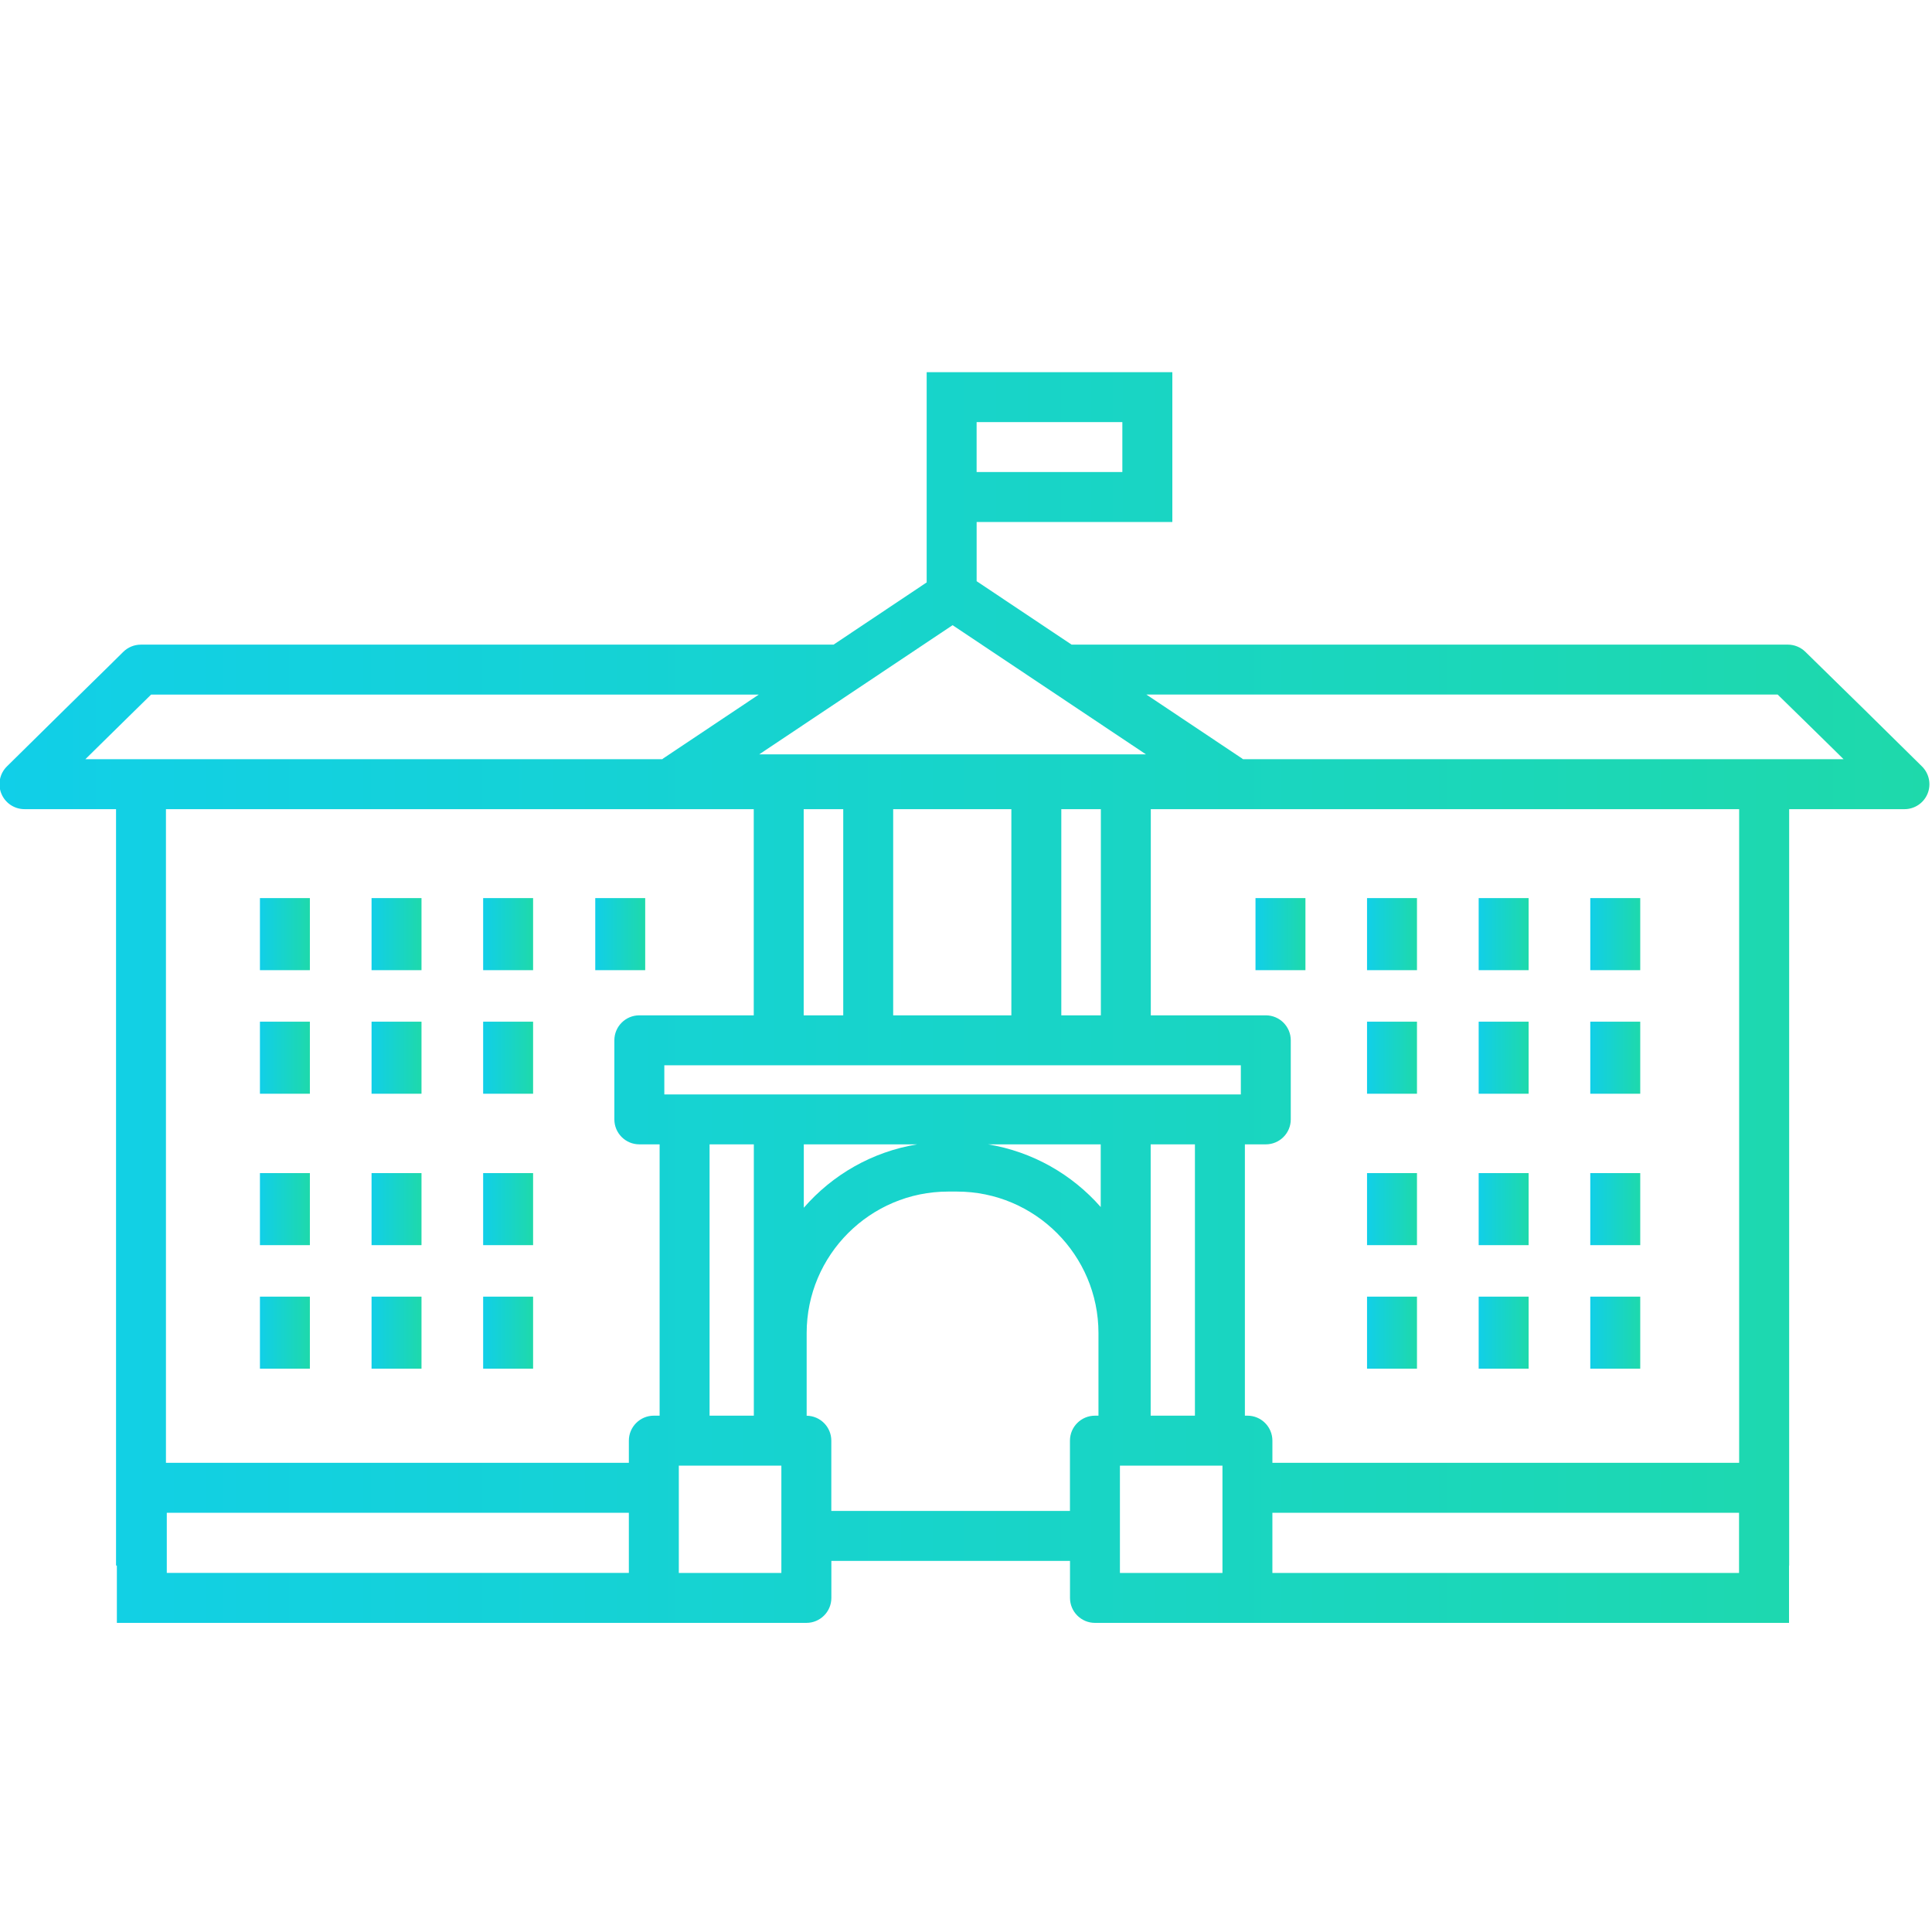 <?xml version="1.0" encoding="utf-8"?>
<!-- Generator: Adobe Illustrator 17.0.0, SVG Export Plug-In . SVG Version: 6.00 Build 0)  -->
<!DOCTYPE svg PUBLIC "-//W3C//DTD SVG 1.1//EN" "http://www.w3.org/Graphics/SVG/1.1/DTD/svg11.dtd">
<svg version="1.1" id="Layer_1" xmlns="http://www.w3.org/2000/svg" xmlns:xlink="http://www.w3.org/1999/xlink" x="0px" y="0px"
	 width="200px" height="200px" viewBox="0 0 200 200" enable-background="new 0 0 200 200" xml:space="preserve">
<g>
	<linearGradient id="SVGID_1_" gradientUnits="userSpaceOnUse" x1="-0.053" y1="103.263" x2="199.733" y2="103.263">
		<stop  offset="0" style="stop-color:#11CFE8"/>
		<stop  offset="1" style="stop-color:#1ED9AB"/>
	</linearGradient>
	<path fill="url(#SVGID_1_)" d="M198.96,79.337l-6.014-5.93c-0.988-0.972-1.98-1.944-2.976-2.914
		c-1.03-1.008-2.059-2.011-3.078-3.016c-0.486-0.477-1.138-0.745-1.816-0.745h-74.145l-9.83-6.567v-6.129h20.259v-15.51H95.929
		v6.894v8.617v6.255l-9.64,6.441h-71.71c-0.683,0-1.339,0.272-1.825,0.753c-1.065,1.061-2.15,2.121-3.232,3.182
		c-0.937,0.915-1.871,1.829-2.795,2.744l-6.01,5.926c-0.747,0.736-0.974,1.852-0.577,2.821c0.398,0.97,1.343,1.604,2.393,1.604
		h9.479v78.303h0.086V168h55.59h2.585h13.204c1.427,0,2.585-1.158,2.585-2.585v-3.833h24.704v3.833c0,1.427,1.158,2.585,2.585,2.585
		h13.202h2.585H185.2v-5.932h0.013V83.764h11.938c1.049,0,1.993-0.634,2.391-1.604C199.937,81.188,199.707,80.075,198.96,79.337z
		 M101.099,43.696h15.086v5.17h-15.086v-3.447V43.696z M119.117,146.551v-28.087h4.582v28.087H119.117z M78.037,118.464v28.087
		h-4.582v-28.087H78.037z M83.209,125.026v-6.562h11.734C90.286,119.228,86.176,121.612,83.209,125.026z M113.947,124.953
		c-2.963-3.376-7.046-5.729-11.67-6.491h11.67V124.953z M128.45,113.294H68.77v-3.016h59.682v3.016H128.45z M92.462,105.108V83.764
		h12.234v21.343L92.462,105.108L92.462,105.108z M87.292,83.764v21.343h-4.094V83.764H87.292z M109.866,105.108V83.764h4.094v21.343
		L109.866,105.108L109.866,105.108z M78.594,78.09l20.018-13.372L118.63,78.09C118.629,78.09,78.594,78.09,78.594,78.09z
		 M8.839,78.592l1.529-1.507c0.915-0.91,1.843-1.816,2.768-2.722c0.837-0.822,1.679-1.642,2.508-2.461h62.908l-9.916,6.624
		c-0.029,0.018-0.046,0.046-0.073,0.066H12.012C12.012,78.592,8.839,78.592,8.839,78.592z M78.028,83.764v21.343H66.183
		c-1.427,0-2.585,1.158-2.585,2.585v8.186c0,1.427,1.158,2.585,2.585,2.585h2.101v28.087h-0.599c-1.427,0-2.585,1.158-2.585,2.585
		v2.296H17.179V83.764H78.028z M17.266,156.601h47.833v6.228H17.266V156.601z M80.887,162.83H70.271v-11.109h10.616V162.83z
		 M110.761,149.136v7.276H86.057v-7.276c0-1.416-1.14-2.563-2.552-2.581v-8.557c0-8.073,6.573-14.647,14.649-14.647h0.91
		c8.078,0,14.649,6.573,14.649,14.647v8.553h-0.367C111.921,146.551,110.761,147.708,110.761,149.136z M126.548,162.83h-10.614
		v-11.109h10.614V162.83z M180.025,162.83h-48.308v-6.228h48.308V162.83z M180.039,151.431h-48.321v-2.296
		c0-1.427-1.156-2.585-2.585-2.585h-0.263v-28.087h2.165c1.427,0,2.585-1.158,2.585-2.585v-8.186c0-1.427-1.158-2.585-2.585-2.585
		H119.13V83.764h60.906v67.667H180.039z M185.209,78.592h-56.533c-0.108-0.08-0.21-0.168-0.331-0.23l-9.673-6.463h65.349
		c0.78,0.764,1.56,1.527,2.342,2.289c0.988,0.968,1.975,1.933,2.958,2.901l1.525,1.502L185.209,78.592L185.209,78.592z"/>
	<linearGradient id="SVGID_2_" gradientUnits="userSpaceOnUse" x1="26.908" y1="125.168" x2="32.078" y2="125.168">
		<stop  offset="0" style="stop-color:#11CFE8"/>
		<stop  offset="1" style="stop-color:#1ED9AB"/>
	</linearGradient>
	<rect x="26.908" y="121.438" fill="url(#SVGID_2_)" width="5.17" height="7.459"/>
	<linearGradient id="SVGID_3_" gradientUnits="userSpaceOnUse" x1="26.908" y1="137.958" x2="32.078" y2="137.958">
		<stop  offset="0" style="stop-color:#11CFE8"/>
		<stop  offset="1" style="stop-color:#1ED9AB"/>
	</linearGradient>
	<rect x="26.908" y="134.228" fill="url(#SVGID_3_)" width="5.17" height="7.459"/>
	<linearGradient id="SVGID_4_" gradientUnits="userSpaceOnUse" x1="50.016" y1="96.701" x2="55.186" y2="96.701">
		<stop  offset="0" style="stop-color:#11CFE8"/>
		<stop  offset="1" style="stop-color:#1ED9AB"/>
	</linearGradient>
	<rect x="50.016" y="92.971" fill="url(#SVGID_4_)" width="5.17" height="7.461"/>
	<linearGradient id="SVGID_5_" gradientUnits="userSpaceOnUse" x1="50.016" y1="109.493" x2="55.186" y2="109.493">
		<stop  offset="0" style="stop-color:#11CFE8"/>
		<stop  offset="1" style="stop-color:#1ED9AB"/>
	</linearGradient>
	<rect x="50.016" y="105.764" fill="url(#SVGID_5_)" width="5.17" height="7.459"/>
	<linearGradient id="SVGID_6_" gradientUnits="userSpaceOnUse" x1="164.625" y1="125.168" x2="169.797" y2="125.168">
		<stop  offset="0" style="stop-color:#11CFE8"/>
		<stop  offset="1" style="stop-color:#1ED9AB"/>
	</linearGradient>
	<rect x="164.625" y="121.438" fill="url(#SVGID_6_)" width="5.172" height="7.459"/>
	<linearGradient id="SVGID_7_" gradientUnits="userSpaceOnUse" x1="164.625" y1="137.958" x2="169.797" y2="137.958">
		<stop  offset="0" style="stop-color:#11CFE8"/>
		<stop  offset="1" style="stop-color:#1ED9AB"/>
	</linearGradient>
	<rect x="164.625" y="134.228" fill="url(#SVGID_7_)" width="5.172" height="7.459"/>
	<linearGradient id="SVGID_8_" gradientUnits="userSpaceOnUse" x1="129.968" y1="96.701" x2="135.138" y2="96.701">
		<stop  offset="0" style="stop-color:#11CFE8"/>
		<stop  offset="1" style="stop-color:#1ED9AB"/>
	</linearGradient>
	<rect x="129.968" y="92.971" fill="url(#SVGID_8_)" width="5.17" height="7.461"/>
	<linearGradient id="SVGID_9_" gradientUnits="userSpaceOnUse" x1="38.463" y1="125.168" x2="43.633" y2="125.168">
		<stop  offset="0" style="stop-color:#11CFE8"/>
		<stop  offset="1" style="stop-color:#1ED9AB"/>
	</linearGradient>
	<rect x="38.463" y="121.438" fill="url(#SVGID_9_)" width="5.17" height="7.459"/>
	<linearGradient id="SVGID_10_" gradientUnits="userSpaceOnUse" x1="38.463" y1="137.958" x2="43.633" y2="137.958">
		<stop  offset="0" style="stop-color:#11CFE8"/>
		<stop  offset="1" style="stop-color:#1ED9AB"/>
	</linearGradient>
	<rect x="38.463" y="134.228" fill="url(#SVGID_10_)" width="5.17" height="7.459"/>
	<linearGradient id="SVGID_11_" gradientUnits="userSpaceOnUse" x1="50.016" y1="125.168" x2="55.186" y2="125.168">
		<stop  offset="0" style="stop-color:#11CFE8"/>
		<stop  offset="1" style="stop-color:#1ED9AB"/>
	</linearGradient>
	<rect x="50.016" y="121.438" fill="url(#SVGID_11_)" width="5.17" height="7.459"/>
	<linearGradient id="SVGID_12_" gradientUnits="userSpaceOnUse" x1="50.016" y1="137.958" x2="55.186" y2="137.958">
		<stop  offset="0" style="stop-color:#11CFE8"/>
		<stop  offset="1" style="stop-color:#1ED9AB"/>
	</linearGradient>
	<rect x="50.016" y="134.228" fill="url(#SVGID_12_)" width="5.17" height="7.459"/>
	<linearGradient id="SVGID_13_" gradientUnits="userSpaceOnUse" x1="38.463" y1="96.701" x2="43.633" y2="96.701">
		<stop  offset="0" style="stop-color:#11CFE8"/>
		<stop  offset="1" style="stop-color:#1ED9AB"/>
	</linearGradient>
	<rect x="38.463" y="92.971" fill="url(#SVGID_13_)" width="5.17" height="7.461"/>
	<linearGradient id="SVGID_14_" gradientUnits="userSpaceOnUse" x1="38.463" y1="109.493" x2="43.633" y2="109.493">
		<stop  offset="0" style="stop-color:#11CFE8"/>
		<stop  offset="1" style="stop-color:#1ED9AB"/>
	</linearGradient>
	<rect x="38.463" y="105.764" fill="url(#SVGID_14_)" width="5.17" height="7.459"/>
	<linearGradient id="SVGID_15_" gradientUnits="userSpaceOnUse" x1="26.908" y1="96.701" x2="32.078" y2="96.701">
		<stop  offset="0" style="stop-color:#11CFE8"/>
		<stop  offset="1" style="stop-color:#1ED9AB"/>
	</linearGradient>
	<rect x="26.908" y="92.971" fill="url(#SVGID_15_)" width="5.17" height="7.461"/>
	<linearGradient id="SVGID_16_" gradientUnits="userSpaceOnUse" x1="26.908" y1="109.493" x2="32.078" y2="109.493">
		<stop  offset="0" style="stop-color:#11CFE8"/>
		<stop  offset="1" style="stop-color:#1ED9AB"/>
	</linearGradient>
	<rect x="26.908" y="105.764" fill="url(#SVGID_16_)" width="5.17" height="7.459"/>
	<linearGradient id="SVGID_17_" gradientUnits="userSpaceOnUse" x1="61.621" y1="96.701" x2="66.791" y2="96.701">
		<stop  offset="0" style="stop-color:#11CFE8"/>
		<stop  offset="1" style="stop-color:#1ED9AB"/>
	</linearGradient>
	<rect x="61.621" y="92.971" fill="url(#SVGID_17_)" width="5.17" height="7.461"/>
	<linearGradient id="SVGID_18_" gradientUnits="userSpaceOnUse" x1="141.515" y1="96.701" x2="146.685" y2="96.701">
		<stop  offset="0" style="stop-color:#11CFE8"/>
		<stop  offset="1" style="stop-color:#1ED9AB"/>
	</linearGradient>
	<rect x="141.515" y="92.971" fill="url(#SVGID_18_)" width="5.17" height="7.461"/>
	<linearGradient id="SVGID_19_" gradientUnits="userSpaceOnUse" x1="141.515" y1="109.493" x2="146.685" y2="109.493">
		<stop  offset="0" style="stop-color:#11CFE8"/>
		<stop  offset="1" style="stop-color:#1ED9AB"/>
	</linearGradient>
	<rect x="141.515" y="105.764" fill="url(#SVGID_19_)" width="5.17" height="7.459"/>
	<linearGradient id="SVGID_20_" gradientUnits="userSpaceOnUse" x1="153.072" y1="96.701" x2="158.242" y2="96.701">
		<stop  offset="0" style="stop-color:#11CFE8"/>
		<stop  offset="1" style="stop-color:#1ED9AB"/>
	</linearGradient>
	<rect x="153.072" y="92.971" fill="url(#SVGID_20_)" width="5.17" height="7.461"/>
	<linearGradient id="SVGID_21_" gradientUnits="userSpaceOnUse" x1="153.072" y1="109.493" x2="158.242" y2="109.493">
		<stop  offset="0" style="stop-color:#11CFE8"/>
		<stop  offset="1" style="stop-color:#1ED9AB"/>
	</linearGradient>
	<rect x="153.072" y="105.764" fill="url(#SVGID_21_)" width="5.17" height="7.459"/>
	<linearGradient id="SVGID_22_" gradientUnits="userSpaceOnUse" x1="164.625" y1="96.701" x2="169.797" y2="96.701">
		<stop  offset="0" style="stop-color:#11CFE8"/>
		<stop  offset="1" style="stop-color:#1ED9AB"/>
	</linearGradient>
	<rect x="164.625" y="92.971" fill="url(#SVGID_22_)" width="5.172" height="7.461"/>
	<linearGradient id="SVGID_23_" gradientUnits="userSpaceOnUse" x1="164.625" y1="109.493" x2="169.797" y2="109.493">
		<stop  offset="0" style="stop-color:#11CFE8"/>
		<stop  offset="1" style="stop-color:#1ED9AB"/>
	</linearGradient>
	<rect x="164.625" y="105.764" fill="url(#SVGID_23_)" width="5.172" height="7.459"/>
	<linearGradient id="SVGID_24_" gradientUnits="userSpaceOnUse" x1="153.072" y1="125.168" x2="158.242" y2="125.168">
		<stop  offset="0" style="stop-color:#11CFE8"/>
		<stop  offset="1" style="stop-color:#1ED9AB"/>
	</linearGradient>
	<rect x="153.072" y="121.438" fill="url(#SVGID_24_)" width="5.17" height="7.459"/>
	<linearGradient id="SVGID_25_" gradientUnits="userSpaceOnUse" x1="153.072" y1="137.958" x2="158.242" y2="137.958">
		<stop  offset="0" style="stop-color:#11CFE8"/>
		<stop  offset="1" style="stop-color:#1ED9AB"/>
	</linearGradient>
	<rect x="153.072" y="134.228" fill="url(#SVGID_25_)" width="5.17" height="7.459"/>
	<linearGradient id="SVGID_26_" gradientUnits="userSpaceOnUse" x1="141.515" y1="125.168" x2="146.685" y2="125.168">
		<stop  offset="0" style="stop-color:#11CFE8"/>
		<stop  offset="1" style="stop-color:#1ED9AB"/>
	</linearGradient>
	<rect x="141.515" y="121.438" fill="url(#SVGID_26_)" width="5.17" height="7.459"/>
	<linearGradient id="SVGID_27_" gradientUnits="userSpaceOnUse" x1="141.515" y1="137.958" x2="146.685" y2="137.958">
		<stop  offset="0" style="stop-color:#11CFE8"/>
		<stop  offset="1" style="stop-color:#1ED9AB"/>
	</linearGradient>
	<rect x="141.515" y="134.228" fill="url(#SVGID_27_)" width="5.17" height="7.459"/>
</g>
</svg>
